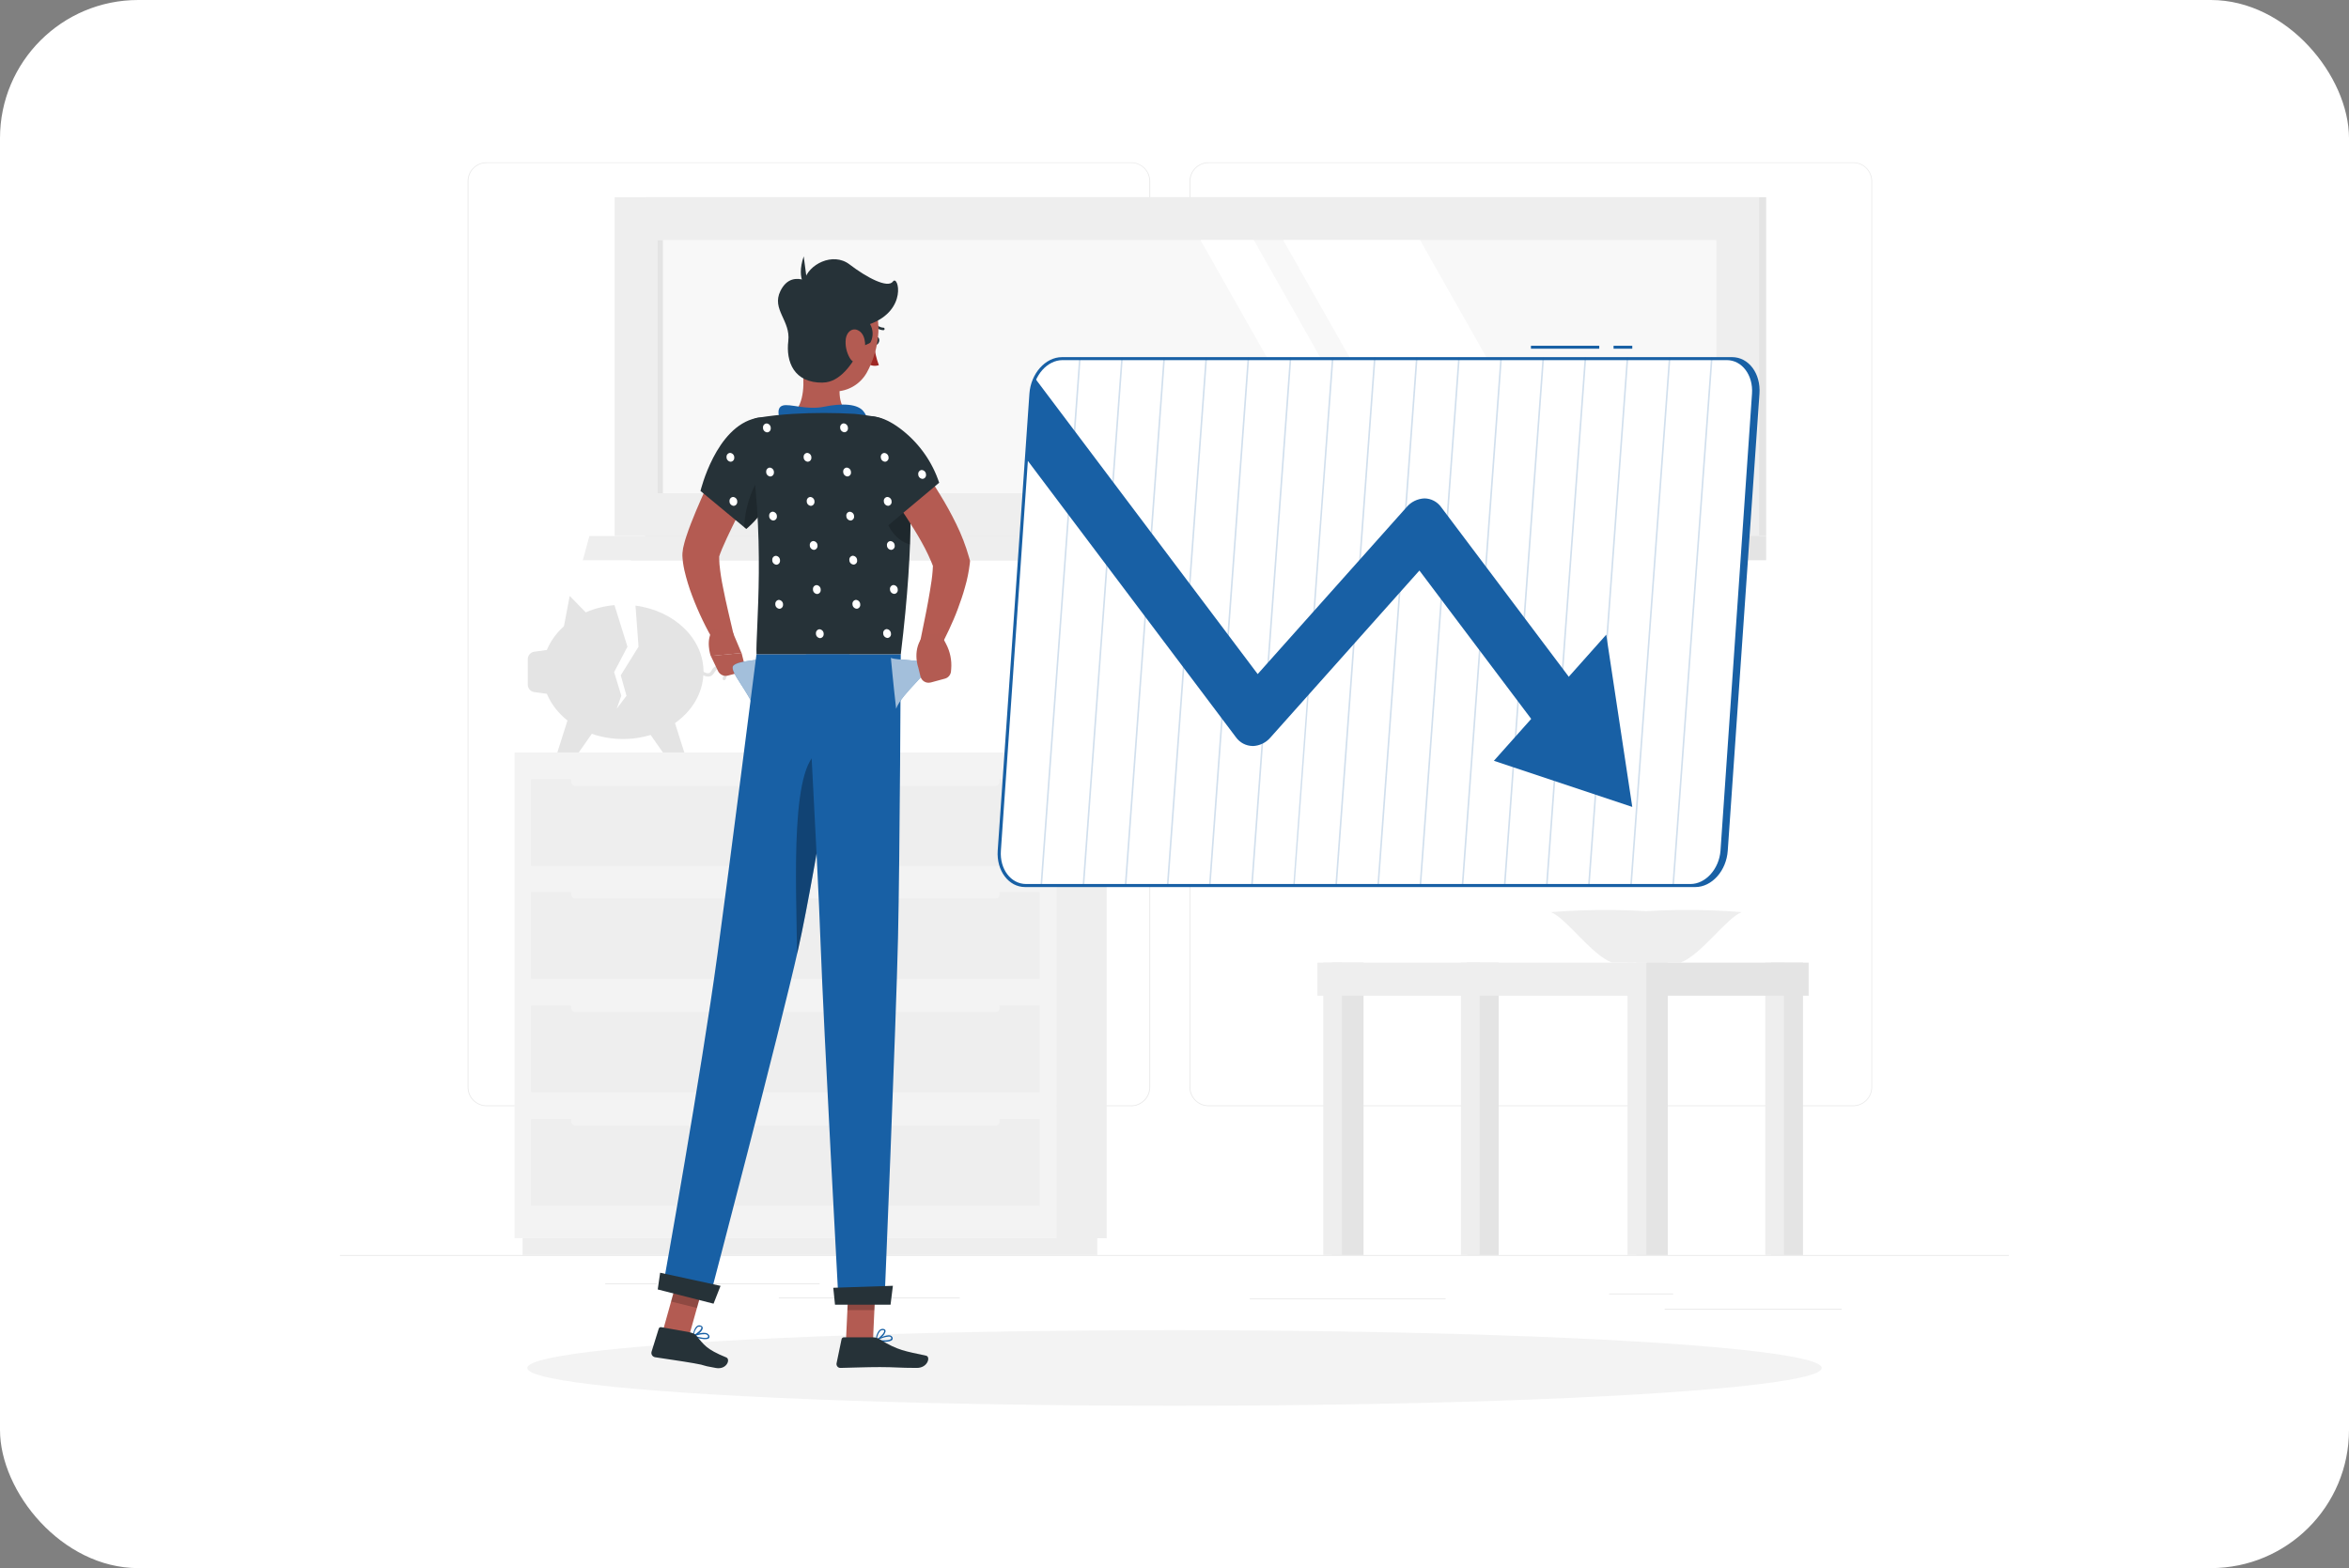 <?xml version="1.0" encoding="UTF-8"?><svg id="_レイヤー_2" xmlns="http://www.w3.org/2000/svg" width="340" height="227" viewBox="0 0 340 227"><rect x="0" y="0" width="340" height="227" fill="#808080" stroke="none"/><defs><style>.cls-1{opacity:.3;}.cls-1,.cls-2,.cls-3{isolation:isolate;}.cls-4{fill:#9e2724;}.cls-5{fill:#263238;}.cls-6,.cls-2{fill:#fff;}.cls-7{fill:#1860a5;}.cls-2{opacity:.6;}.cls-8{fill:#e9e9e9;}.cls-9{fill:#b35b52;}.cls-3,.cls-10{opacity:.2;}.cls-11{fill:#eee;}.cls-12{fill:#b45b52;}.cls-13{fill:#e4e4e4;}.cls-14{fill:#f8f8f8;}.cls-15{fill:#f3f3f3;}</style></defs><g id="img"><rect class="cls-6" width="340" height="227" rx="20" ry="20"/><g id="freepik--background-complete--inject-424"><rect class="cls-8" x="49.21" y="181.68" width="241.57" height=".12"/><rect class="cls-8" x="240.94" y="189.46" width="25.64" height=".12"/><rect class="cls-8" x="180.9" y="187.94" width="28.34" height=".12"/><rect class="cls-8" x="232.91" y="187.25" width="9.27" height=".12"/><rect class="cls-8" x="97.76" y="185.78" width="20.87" height=".12"/><rect class="cls-8" x="87.6" y="185.78" width="7.46" height=".12"/><rect class="cls-8" x="112.73" y="187.82" width="26.19" height=".12"/><path class="cls-8" d="M163.72,160.13h-93.29c-1.52,0-2.75-1.24-2.75-2.76V26.23c.01-1.51,1.24-2.73,2.75-2.73h93.29c1.52,0,2.76,1.24,2.76,2.76h0v131.12c0,1.52-1.24,2.76-2.76,2.76ZM70.43,23.6c-1.46,0-2.63,1.18-2.63,2.64v131.14c0,1.46,1.18,2.64,2.63,2.64h93.29c1.46,0,2.64-1.18,2.64-2.64V26.23c0-1.46-1.18-2.64-2.64-2.64h-93.29Z"/><path class="cls-8" d="M268.23,160.13h-93.3c-1.52,0-2.76-1.24-2.76-2.76V26.23c.02-1.51,1.25-2.73,2.76-2.73h93.3c1.51,0,2.74,1.22,2.75,2.73v131.14c0,1.52-1.23,2.75-2.75,2.76ZM174.93,23.6c-1.46,0-2.64,1.18-2.64,2.64v131.14c0,1.46,1.18,2.64,2.64,2.64h93.3c1.46,0,2.64-1.18,2.64-2.64V26.23c0-1.46-1.18-2.64-2.64-2.64h-93.3Z"/><rect class="cls-11" x="152.88" y="108.94" width="7.3" height="70.31"/><rect class="cls-11" x="75.64" y="179.25" width="83.18" height="2.43"/><rect class="cls-15" x="74.48" y="108.93" width="78.4" height="70.31"/><rect class="cls-11" x="76.86" y="145.55" width="73.63" height="12.56"/><rect class="cls-11" x="76.86" y="161.98" width="73.63" height="12.56"/><rect class="cls-15" x="82.66" y="144.78" width="62.03" height="1.72" rx=".6" ry=".6"/><rect class="cls-15" x="82.66" y="161.21" width="62.03" height="1.72" rx=".6" ry=".6"/><rect class="cls-11" x="76.86" y="112.81" width="73.63" height="12.56"/><rect class="cls-11" x="76.86" y="129.12" width="73.63" height="12.56"/><rect class="cls-15" x="82.66" y="112.05" width="62.03" height="1.72" rx=".6" ry=".6"/><rect class="cls-15" x="82.66" y="128.35" width="62.03" height="1.72" rx=".6" ry=".6"/><rect class="cls-13" x="192.76" y="139.35" width="4.6" height="42.33"/><rect class="cls-11" x="191.53" y="139.35" width="2.71" height="42.33"/><rect class="cls-13" x="212.32" y="139.35" width="4.6" height="42.33"/><rect class="cls-11" x="211.46" y="139.35" width="2.71" height="42.33"/><rect class="cls-11" x="190.69" y="139.35" width="45.72" height="4.79"/><path class="cls-11" d="M252.1,132.04c-2.23.85-5.88,6.22-8.88,7.31h-9.87c-3-1.09-6.64-6.47-8.88-7.31,4.59-.36,9.21-.41,13.81-.14,4.6-.27,9.22-.23,13.81.14Z"/><rect class="cls-13" x="256.37" y="139.35" width="4.6" height="42.33"/><rect class="cls-11" x="255.51" y="139.35" width="2.71" height="42.33"/><rect class="cls-13" x="238.38" y="139.35" width="23.41" height="4.79"/><rect class="cls-13" x="236.8" y="139.35" width="4.6" height="42.33"/><rect class="cls-11" x="235.58" y="139.35" width="2.71" height="42.33"/><path class="cls-13" d="M101.82,97.26c0,5.37-5.22,9.72-11.65,9.72s-11.65-4.35-11.65-9.72c0-5.02,4.56-9.15,10.42-9.66l1.88,6.01-1.93,3.69,1.04,3.41-.67,1.89,1.42-1.88-.83-2.96,2.57-4.14-.44-5.95c5.58.72,9.85,4.74,9.85,9.6Z"/><polygon class="cls-13" points="88.86 101.65 82.98 101.65 80.67 108.93 83.77 108.93 88.86 101.65"/><polygon class="cls-13" points="90.86 101.65 96.74 101.65 99.05 108.93 95.95 108.93 90.86 101.65"/><polygon class="cls-13" points="81.32 92.27 82.46 86.27 85.92 89.81 81.32 92.27"/><path class="cls-13" d="M81.32,100.74l-3.96-.55c-.55-.06-.97-.53-.97-1.08v-3.69c0-.55.42-1.02.97-1.08l3.96-.55v6.96Z"/><path class="cls-13" d="M104.83,98.47s-.06,0-.09,0c-.12-.06-.18-.19-.13-.32.16-.34.18-.72.06-1.08-.11-.16-.29-.24-.48-.24-.43-.05-.57.18-.76.48-.37.57-.78.99-2.11.21-.11-.07-.15-.21-.09-.33.07-.11.22-.15.33-.09,1.03.61,1.19.36,1.45-.05.21-.48.7-.76,1.22-.71.34.01.66.19.84.48.2.49.19,1.03-.03,1.51-.04.07-.12.12-.2.12Z"/><rect class="cls-13" x="93.39" y="28.55" width="162.25" height="49.03"/><rect class="cls-11" x="88.97" y="28.55" width="165.65" height="49.03"/><polygon class="cls-13" points="93.39 77.59 255.64 77.59 255.64 81.1 91.32 81.1 93.39 77.59"/><polygon class="cls-11" points="85.31 77.59 250.96 77.59 250 81.1 84.36 81.1 85.31 77.59"/><rect class="cls-14" x="95.16" y="34.75" width="153.26" height="36.65"/><polygon class="cls-6" points="226.28 71.39 205.54 34.75 185.73 34.75 206.47 71.39 226.28 71.39"/><polygon class="cls-6" points="202.22 71.39 181.48 34.75 173.76 34.75 194.5 71.39 202.22 71.39"/><rect class="cls-13" x="95.16" y="34.75" width=".79" height="36.65"/></g><g id="freepik--Shadow--inject-424"><ellipse id="freepik--path--inject-424" class="cls-15" cx="170" cy="198.03" rx="93.68" ry="5.47"/></g><g id="freepik--Board--inject-424"><path class="cls-6" d="M244.66,128.21h-96.15c-2.29,0-4.01-2.28-3.82-5.07l4.59-66.15c.19-2.79,2.23-5.07,4.52-5.07h96.15c2.29,0,4.01,2.28,3.81,5.07l-4.59,66.15c-.19,2.79-2.22,5.07-4.51,5.07Z"/><g class="cls-10"><path class="cls-7" d="M150.71,128.3h0c-.06,0-.11-.06-.11-.12,0,0,0,0,0,0l5.59-76.34c.01-.06.07-.1.14-.09.05,0,.08.04.09.09l-5.59,76.34c0,.07-.05.12-.12.13,0,0,0,0,0,0Z"/><path class="cls-7" d="M156.81,128.3h0c-.06,0-.11-.06-.11-.12,0,0,0,0,0,0l5.59-76.34c.01-.06.07-.1.14-.09.05,0,.08.04.09.09l-5.59,76.34c0,.07-.05.12-.12.13,0,0,0,0,0,0Z"/><path class="cls-7" d="M162.91,128.3h0c-.06,0-.11-.06-.11-.12,0,0,0,0,0,0l5.59-76.34c0-.06.06-.11.12-.11,0,0,0,0,0,0,.06,0,.11.06.11.12l-5.59,76.34c0,.06-.06.11-.13.11Z"/><path class="cls-7" d="M169,128.3h0c-.06,0-.11-.06-.11-.12,0,0,0,0,0,0l5.59-76.34c0-.06.06-.11.12-.11,0,0,0,0,0,0,.06,0,.11.06.11.12l-5.59,76.34c0,.06-.06.11-.13.11Z"/><path class="cls-7" d="M175.1,128.3h0c-.06,0-.11-.06-.11-.12,0,0,0,0,0,0l5.59-76.34c0-.06.06-.11.12-.11,0,0,0,0,0,0,.06,0,.11.06.11.12l-5.59,76.34c0,.06-.06.11-.13.11Z"/><path class="cls-7" d="M181.2,128.3h0c-.06,0-.11-.06-.11-.12,0,0,0,0,0,0l5.59-76.34c0-.06.06-.11.12-.11,0,0,0,0,0,0,.06,0,.11.06.11.12l-5.59,76.34c0,.06-.05.11-.11.11,0,0,0,0-.01,0Z"/><path class="cls-7" d="M187.3,128.3h0c-.06,0-.11-.06-.11-.12,0,0,0,0,0,0l5.59-76.34c0-.06.06-.11.12-.11,0,0,0,0,0,0,.06,0,.11.06.11.12l-5.62,76.34c0,.06-.04.1-.1.11Z"/><path class="cls-7" d="M193.39,128.3h0c-.06,0-.11-.06-.11-.12,0,0,0,0,0,0l5.59-76.34c0-.06.06-.11.12-.11,0,0,0,0,0,0,.06,0,.11.06.11.12l-5.59,76.34c0,.06-.06.11-.12.11,0,0,0,0,0,0Z"/><path class="cls-7" d="M199.47,128.3h0c-.06,0-.11-.06-.11-.12,0,0,0,0,0,0l5.59-76.34c0-.06.06-.11.12-.11,0,0,0,0,0,0,.06,0,.11.06.11.12l-5.59,76.34c0,.06-.06.11-.12.11,0,0,0,0,0,0Z"/><path class="cls-7" d="M205.58,128.3h0c-.06,0-.11-.06-.11-.12,0,0,0,0,0,0l5.59-76.34c0-.06.06-.11.12-.11,0,0,0,0,0,0,.06,0,.11.06.11.12l-5.59,76.34c0,.06-.06.11-.12.11,0,0,0,0,0,0Z"/><path class="cls-7" d="M211.68,128.3h0c-.06,0-.11-.06-.11-.13l5.59-76.34c0-.06.06-.11.12-.11.06,0,.11.06.11.12,0,0,0,0,0,0l-5.59,76.34c0,.06-.06.11-.12.11,0,0,0,0,0,0Z"/><path class="cls-7" d="M217.78,128.3h0c-.06,0-.11-.06-.11-.12,0,0,0,0,0,0l5.59-76.34c0-.06.06-.11.12-.11.06,0,.11.05.11.12,0,0,0,0,0,0l-5.59,76.34c0,.06-.06.11-.12.11,0,0,0,0,0,0Z"/><path class="cls-7" d="M223.88,128.3h0c-.06,0-.11-.06-.11-.12,0,0,0,0,0,0l5.59-76.34c-.01-.06.03-.12.09-.14.06-.01.12.03.14.09,0,.02,0,.03,0,.05l-5.59,76.34c0,.06-.04.12-.11.13,0,0-.01,0-.02,0Z"/><path class="cls-7" d="M229.97,128.3h0c-.06,0-.11-.06-.11-.12,0,0,0,0,0,0l5.59-76.34c-.01-.06.03-.12.09-.14.06-.01.12.03.14.09,0,.02,0,.03,0,.05l-5.59,76.34c0,.07-.05.12-.12.13,0,0,0,0,0,0Z"/><path class="cls-7" d="M236.07,128.3h0c-.06,0-.11-.06-.11-.12,0,0,0,0,0,0l5.59-76.34c-.01-.06.03-.12.09-.14.06-.01.12.03.14.09,0,.02,0,.03,0,.05l-5.59,76.35c0,.06-.06.11-.12.11Z"/><path class="cls-7" d="M242.17,128.3h0c-.06,0-.11-.06-.11-.12,0,0,0,0,0,0l5.59-76.34c-.01-.06.03-.12.09-.14.06-.01.12.03.14.09,0,.02,0,.03,0,.05l-5.59,76.34c0,.07-.05.12-.12.13,0,0,0,0,0,0Z"/></g><path class="cls-7" d="M236.26,50.48h-2.71v-.43h2.71v.43ZM231.48,50.48h-9.89v-.43h9.89v.43Z"/><path class="cls-7" d="M245.37,128.41h-96.99c-2.39,0-4.17-2.37-3.97-5.28l4.59-66.15c.2-2.9,2.31-5.28,4.71-5.28h96.99c2.42,0,4.17,2.37,3.97,5.28l-4.59,66.15c-.19,2.91-2.29,5.28-4.7,5.28ZM153.8,52.13c-2.2,0-4.14,2.18-4.35,4.86l-4.58,66.15c-.19,2.68,1.45,4.83,3.66,4.83h96.15c2.2,0,4.15-2.18,4.35-4.83l4.56-66.15c.19-2.68-1.45-4.86-3.65-4.86h-96.13Z"/><path class="cls-7" d="M181.31,107.99c-.96-.01-1.86-.48-2.42-1.27l-30.25-40.18.7-10.04.52-1.67,32.18,42.75,21.55-24.16c.64-.77,1.59-1.23,2.59-1.27.96.01,1.86.48,2.42,1.27l20.49,27.23-5.44,6.1-18.2-24.16-21.55,24.16c-.65.77-1.59,1.22-2.59,1.25Z"/><polygon class="cls-7" points="232.49 91.88 236.26 116.81 216.23 110.13 232.49 91.88"/></g><g id="freepik--Character--inject-424"><path class="cls-12" d="M110.82,66.64l-3.26,6.46c-.55,1.07-1.08,2.15-1.6,3.21s-1.02,2.14-1.45,3.14c-.1.25-.2.48-.28.71s-.13.44-.13.33c0-.19,0,0,0,.12v.34l.04.75c.11,1.12.28,2.23.51,3.33.44,2.29,1.03,4.65,1.57,6.99l-2.71,1.13c-1.3-2.18-2.4-4.47-3.3-6.84-.48-1.24-.86-2.51-1.16-3.8-.07-.35-.14-.7-.19-1.06l-.06-.58c-.03-.27-.04-.53-.02-.8.04-.49.13-.98.27-1.45.1-.38.2-.71.31-1.03.42-1.29.9-2.45,1.38-3.62s1-2.29,1.51-3.43c1.05-2.25,2.15-4.45,3.33-6.64l5.24,2.74Z"/><path class="cls-9" d="M106.05,91.5l1.28,3.04-4.46.42s-.85-2.45.4-3.87l2.78.41Z"/><path class="cls-9" d="M106.8,97.42l-1.45.38c-.57.15-1.16-.13-1.42-.66l-1.05-2.19,4.46-.42.35,1.4c.16.66-.24,1.33-.89,1.49Z"/><path class="cls-5" d="M126.52,49.25c-.09.3,0,.6.2.66s.43-.14.52-.44,0-.59-.2-.66-.41.14-.52.44Z"/><path class="cls-4" d="M126.52,49.84c.09,1.03.32,2.05.69,3.02-.51.17-1.06.11-1.52-.16l.83-2.86Z"/><path class="cls-5" d="M128,47.5c.06.08.05.2-.03.26-.03.03-.08.04-.12.04-.59-.03-1.13-.33-1.45-.83-.05-.09-.02-.2.07-.25.09-.05.2-.02.25.07h0c.26.39.7.63,1.16.64.05,0,.09.03.12.07Z"/><path class="cls-9" d="M116.08,52.71c.39,2.61.38,5.62-1.26,7.2,0,0,.82,2.9,6.13,2.9,5.83,0,2.77-2.54,2.77-2.54-2.42-.75-2.45-3.52-1.93-5.73l-4.63-2.58c-.36-.19-.8-.06-1,.29-.08.14-.1.3-.08.46Z"/><path class="cls-7" d="M113.26,61.78c-.52-1.23-1-2.75.03-3.07s3.43.69,5.97.17c2.54-.52,4.97-.48,5.8.77.46.62.68,1.39.6,2.16l-12.4-.03Z"/><path class="cls-7" d="M128,194.24c.48,0,.97-.07,1.15-.29.08-.12.08-.28,0-.41-.07-.11-.17-.19-.29-.22-.65-.17-2.01.6-2.06.64-.03.02-.05.05-.04.09,0,.04.03.07.07.08.39.07.79.11,1.18.11ZM128.61,193.48c.06,0,.12,0,.18,0,.08.02.14.06.18.13.07.12.04.17,0,.2-.18.26-1.16.26-1.89.16.47-.26.99-.43,1.53-.49Z"/><path class="cls-7" d="M126.82,194.13h.04c.48-.21,1.39-1.06,1.31-1.5,0-.11-.09-.23-.34-.26-.19-.02-.37.04-.51.16-.48.41-.58,1.45-.59,1.5,0,.03.01.07.04.09.02,0,.04.01.06,0ZM127.75,192.55h.05c.17,0,.18.08.18.11.04.27-.58.93-1.06,1.22.03-.44.2-.86.48-1.2.09-.08.21-.13.34-.12h0Z"/><polygon class="cls-9" points="122.45 194.04 126.36 194.04 126.77 185 122.87 185 122.45 194.04"/><path class="cls-5" d="M126.4,193.59h-4.26c-.16,0-.29.11-.33.27l-.72,3.47c-.07.31.13.62.44.68.04,0,.09.01.13.01,1.54-.03,3.76-.12,5.69-.12,2.26,0,2.7.12,5.35.12,1.6,0,2.02-1.62,1.35-1.77-3.06-.67-4.05-.74-6.71-2.36-.28-.19-.61-.29-.95-.3Z"/><path class="cls-5" d="M109.45,60.52c-5.85,1.25-8.06,10.55-8.06,10.55l6.63,5.5c2.21-1.88,3.78-4.4,4.48-7.21,1.21-4.9.69-9.62-3.05-8.84Z"/><path class="cls-3" d="M111.06,67.66c-1.96,1.97-3.24,5.55-3.35,8.66l.33.25c2.21-1.88,3.77-4.4,4.47-7.22.07-.29.13-.58.18-.87l-1.63-.82Z"/><path class="cls-5" d="M131.01,64.71c.86,4.22,1.45,12.88-.63,30.03h-20.88c-.17-3.08,1.49-17.64-1.29-32.18-.18-.96.45-1.9,1.41-2.08.01,0,.02,0,.04,0,1.71-.28,3.42-.47,5.15-.57,2.96-.17,5.92-.17,8.88,0,.97.09,1.93.23,2.8.38,2.28.4,4.07,2.15,4.53,4.42Z"/><path class="cls-3" d="M127.63,73.26l1.39-1.76c2.72.88,2.86,3.51,2.71,7.32-2.31-.6-3.57-2.96-4.09-5.56Z"/><polygon class="cls-3" points="126.77 185 126.56 189.66 122.65 189.66 122.87 185 126.77 185"/><path class="cls-9" d="M116.68,45.56c-.85,3.79-1.54,5.96-.23,8.43,1.98,3.73,7.04,3.41,9-.03,1.76-3.1,2.86-8.77-.33-11.34-2.22-1.84-5.51-1.53-7.35.69-.54.65-.91,1.43-1.09,2.26Z"/><path class="cls-5" d="M119.1,55.39c-4.2.06-5.36-3.05-5-6.02s-2.46-4.57-1.14-7.25c.93-1.89,2.36-1.93,3.49-1.57.52-2.22,4.08-4.14,6.52-2.27,2.44,1.87,5.52,3.52,6.28,2.47s2.17,4.15-3.32,6.16c.47.8.5,1.79.09,2.62-.12.27-1.33.53-1.45.81-1.19,2.42-3.02,5.01-5.46,5.04Z"/><path class="cls-5" d="M116.33,37.11c-1.22,3.6.63,4.73.63,4.73l-.63-4.73Z"/><path class="cls-9" d="M122.42,49.06c-.11.96.1,1.93.58,2.76.66,1.09,1.64.7,2.01-.39.33-.97.38-2.72-.54-3.44s-1.89-.07-2.05,1.08Z"/><polygon class="cls-9" points="95.94 192.68 99.68 193.61 102.15 184.8 98.41 183.87 95.94 192.68"/><path class="cls-7" d="M101.49,193.8c.48.09.97.1,1.14-.1.09-.12.09-.29,0-.41-.06-.12-.16-.22-.28-.27-.64-.29-2,.26-2.06.29-.03.02-.05.05-.04.09,0,.04.03.07.07.09.38.14.78.25,1.18.32ZM102.11,193.15c.06,0,.12.03.18.05.07.03.14.09.17.16.06.13.04.18,0,.21-.18.22-1.15.06-1.87-.17.48-.19,1-.28,1.52-.26Z"/><path class="cls-7" d="M100.33,193.49s.03,0,.04,0c.48-.13,1.41-.83,1.34-1.29,0-.11-.08-.25-.33-.32-.16-.05-.34-.02-.48.07-.48.32-.62,1.37-.63,1.42,0,.03,0,.07.03.09,0,.01.02.02.03.02ZM101.29,192.04h.06c.16.04.17.11.17.14.03.28-.6.84-1.08,1.05.04-.43.23-.83.53-1.13.1-.05.21-.07.32-.04h0Z"/><path class="cls-5" d="M99.9,192.87l-4.2-.75c-.15-.03-.3.06-.35.21l-1.04,3.34c-.1.33.09.68.42.78.02,0,.04.01.07.02,1.51.24,3.71.54,5.61.87,2.23.39.59.23,3.21.69,1.58.28,2.15-1.27,1.5-1.53-2.95-1.2-3.21-1.84-4.35-3.16-.23-.25-.54-.41-.87-.45Z"/><polygon class="cls-3" points="102.15 184.8 100.88 189.34 97.13 188.41 98.4 183.87 102.15 184.8"/><path class="cls-7" d="M110.37,95.3c-.78.35-3.42.32-4.2,1.04s2.29,3.87,2.99,6.28c.67-3.75,1.22-7.32,1.22-7.32Z"/><path class="cls-2" d="M110.37,95.3c-.78.35-3.42.32-4.2,1.04s2.29,3.87,2.99,6.28c.67-3.75,1.22-7.32,1.22-7.32Z"/><path class="cls-7" d="M122.97,94.74s-4.9,31.36-7.4,42.49c-2.73,12.19-12.76,50.32-12.76,50.32l-6.78-1.71s5.5-30.64,7.82-47.71c1.79-13.11,5.64-43.39,5.64-43.39h13.47Z"/><path class="cls-5" d="M104.29,186.15s-1.01,2.57-1.01,2.57l-8.08-2.06.35-2.42,8.74,1.9Z"/><path class="cls-1" d="M119.14,108.63c-4.91.65-3.87,19.33-3.77,29.51,0-.11.04-.22.07-.32.04-.2.09-.4.13-.59,1.38-6.17,3.5-18.55,5.12-28.37-.51-.1-1.03-.18-1.56-.23Z"/><path class="cls-7" d="M130.38,94.74s-.13,29.19-.4,41.09c-.28,12.38-1.97,52.93-1.97,52.93h-6.62s-2.16-39.82-2.61-51.98c-.48-13.26-2.13-42.03-2.13-42.03h13.73Z"/><path class="cls-7" d="M128.96,95.23c.76.4,4.58.19,5.31.97s-3.71,4.04-4.56,6.4c-.43-3.72-.76-7.36-.76-7.36Z"/><path class="cls-2" d="M128.96,95.23c.76.4,4.58.19,5.31.97s-3.71,4.04-4.56,6.4c-.43-3.72-.76-7.36-.76-7.36Z"/><path class="cls-5" d="M129.24,186.13s-.34,2.74-.34,2.74h-8.04l-.25-2.45,8.63-.29Z"/><path class="cls-12" d="M130.45,63.69c1,1.24,1.96,2.51,2.9,3.81.94,1.3,1.83,2.64,2.67,4.03.87,1.4,1.66,2.84,2.38,4.31.76,1.54,1.38,3.15,1.85,4.8l.16.56-.04.39c-.14,1.16-.37,2.31-.7,3.43-.29,1.08-.66,2.11-1.03,3.12s-.81,2.01-1.26,2.98-.93,1.93-1.48,2.9l-2.73-1.06.61-3.01c.2-1,.41-2,.58-2.99.17-.99.35-1.97.48-2.93.13-.91.2-1.82.21-2.74l.12.97c-.49-1.3-1.09-2.57-1.77-3.78-.7-1.27-1.49-2.51-2.3-3.75-.82-1.24-1.69-2.47-2.58-3.69-.88-1.22-1.81-2.42-2.72-3.65l4.64-3.7Z"/><path class="cls-5" d="M122.26,65.05c-.04,5.63,5.99,11.27,5.99,11.27l7.69-6.44c-.98-2.95-2.79-5.55-5.21-7.5-5.27-4.26-8.44-1.42-8.47,2.67Z"/><path class="cls-6" d="M134.03,68.69c.05.3-.16.59-.47.63-.02,0-.03,0-.05,0-.33-.03-.6-.3-.6-.64-.05-.3.16-.59.46-.64.02,0,.04,0,.06,0,.34.03.6.31.6.64Z"/><path class="cls-6" d="M128.61,66.2c.05.3-.16.59-.46.64-.02,0-.04,0-.06,0-.34-.03-.6-.31-.6-.64-.05-.3.16-.59.47-.63.02,0,.03,0,.05,0,.33.03.6.3.6.64Z"/><path class="cls-6" d="M129.05,72.58c.05.31-.16.59-.47.64-.02,0-.03,0-.05,0-.34-.03-.6-.31-.6-.64-.05-.31.16-.59.47-.64.02,0,.03,0,.05,0,.34.03.6.31.6.64Z"/><path class="cls-6" d="M129.5,78.96c.05.31-.16.59-.47.64-.02,0-.03,0-.05,0-.34-.03-.6-.31-.6-.64-.05-.3.16-.59.47-.63.02,0,.03,0,.05,0,.33.03.6.3.6.64Z"/><path class="cls-6" d="M129.94,85.34c.05.3-.16.59-.47.63-.02,0-.03,0-.05,0-.33-.03-.6-.3-.6-.64-.05-.3.16-.59.46-.64.02,0,.04,0,.06,0,.34.03.6.31.6.64Z"/><path class="cls-6" d="M128.96,91.72c.05.3-.16.59-.47.63-.02,0-.03,0-.05,0-.33-.03-.6-.3-.6-.64-.05-.3.16-.59.46-.64.02,0,.03,0,.05,0,.34.03.6.3.61.64Z"/><path class="cls-6" d="M122.73,61.94c.05.3-.16.59-.47.63-.02,0-.03,0-.05,0-.33-.03-.6-.3-.6-.64-.05-.3.16-.59.46-.64.02,0,.04,0,.06,0,.34.03.6.31.6.64Z"/><path class="cls-6" d="M123.17,68.33c.05.31-.16.59-.47.64-.02,0-.03,0-.05,0-.34-.03-.6-.31-.6-.64-.05-.31.16-.59.47-.64.02,0,.03,0,.05,0,.34.03.6.31.6.64Z"/><path class="cls-6" d="M123.62,74.71c.05.3-.16.59-.46.64-.02,0-.04,0-.06,0-.34-.03-.6-.31-.6-.64-.05-.3.16-.59.47-.63.02,0,.03,0,.05,0,.33.03.6.3.6.64Z"/><path class="cls-6" d="M124.06,81.1c.05.3-.16.59-.47.63-.02,0-.03,0-.05,0-.33-.03-.6-.3-.6-.64-.05-.3.16-.59.46-.64.02,0,.04,0,.06,0,.34.03.6.31.6.64Z"/><path class="cls-6" d="M124.51,87.48c.05.3-.16.59-.46.64-.02,0-.04,0-.06,0-.34-.03-.6-.31-.6-.64-.05-.31.16-.59.47-.64.02,0,.03,0,.05,0,.34.03.6.31.6.64Z"/><path class="cls-6" d="M119.22,91.73c0-.34-.27-.61-.6-.64-.31.02-.54.29-.52.6,0,.02,0,.03,0,.05,0,.34.27.61.6.64.31-.02.54-.29.52-.6,0-.02,0-.03,0-.05Z"/><path class="cls-6" d="M118.79,85.34c0-.34-.27-.62-.6-.64-.31.02-.54.28-.52.59,0,.02,0,.04,0,.06,0,.34.27.61.6.64.31-.02.54-.28.52-.59,0-.02,0-.03,0-.05Z"/><path class="cls-6" d="M118.33,78.96c0-.34-.27-.61-.6-.64-.31.02-.54.28-.52.59,0,.02,0,.03,0,.05,0,.34.27.61.6.64.31-.02.54-.29.52-.6,0-.02,0-.03,0-.05Z"/><path class="cls-6" d="M117.89,72.58c0-.34-.27-.61-.6-.64-.31.02-.54.29-.52.6,0,.02,0,.03,0,.05,0,.34.27.61.6.64.31-.02.54-.29.52-.6,0-.02,0-.03,0-.05Z"/><path class="cls-6" d="M117.44,66.2c0-.34-.27-.61-.6-.64-.31.02-.54.28-.52.59,0,.02,0,.03,0,.05,0,.34.27.62.6.64.31-.02.54-.28.52-.59,0-.02,0-.04,0-.06Z"/><path class="cls-6" d="M113.34,87.48c0-.34-.27-.61-.6-.64-.31.02-.54.29-.52.6,0,.02,0,.03,0,.05,0,.34.27.61.6.64.31-.02.54-.29.52-.6,0-.02,0-.03,0-.05Z"/><path class="cls-6" d="M112.9,81.1c0-.34-.27-.62-.6-.64-.31.02-.54.28-.52.59,0,.02,0,.04,0,.06,0,.34.27.61.6.64.31-.02.54-.28.52-.59,0-.02,0-.03,0-.05Z"/><path class="cls-6" d="M112.45,74.71c0-.34-.27-.61-.6-.64-.31.02-.54.28-.52.59,0,.02,0,.03,0,.05,0,.34.27.62.6.64.31-.02.54-.28.52-.59,0-.02,0-.04,0-.06Z"/><path class="cls-6" d="M112.02,68.33c0-.34-.27-.61-.6-.64-.31.02-.54.29-.52.6,0,.02,0,.03,0,.05,0,.34.27.61.6.64.31-.02.54-.29.52-.6,0-.02,0-.03,0-.05Z"/><path class="cls-6" d="M111.56,61.94c0-.34-.27-.62-.6-.64-.31.02-.54.28-.52.59,0,.02,0,.04,0,.06,0,.34.27.61.6.64.31-.02.54-.28.52-.59,0-.02,0-.03,0-.05Z"/><path class="cls-6" d="M106.71,72.58c0-.34-.27-.61-.6-.64-.31.02-.54.29-.52.6,0,.02,0,.03,0,.05,0,.34.27.61.6.64.31-.02.54-.29.52-.6,0-.02,0-.03,0-.05Z"/><path class="cls-6" d="M106.28,66.2c0-.34-.27-.61-.6-.64-.31.02-.54.28-.52.59,0,.02,0,.03,0,.05,0,.33.26.61.58.64.31,0,.55-.26.54-.57,0-.03,0-.05,0-.07Z"/><path class="cls-9" d="M136.14,91.72l-2.3.1c-1.96,2.07-.92,4.83-.92,4.83l.31,1.27c.16.64.81,1.04,1.45.88,0,0,.02,0,.03,0l2.06-.56c.49-.13.84-.56.88-1.06l.03-.36c.1-1.25-.16-2.49-.74-3.6l-.79-1.49Z"/></g></g></svg>